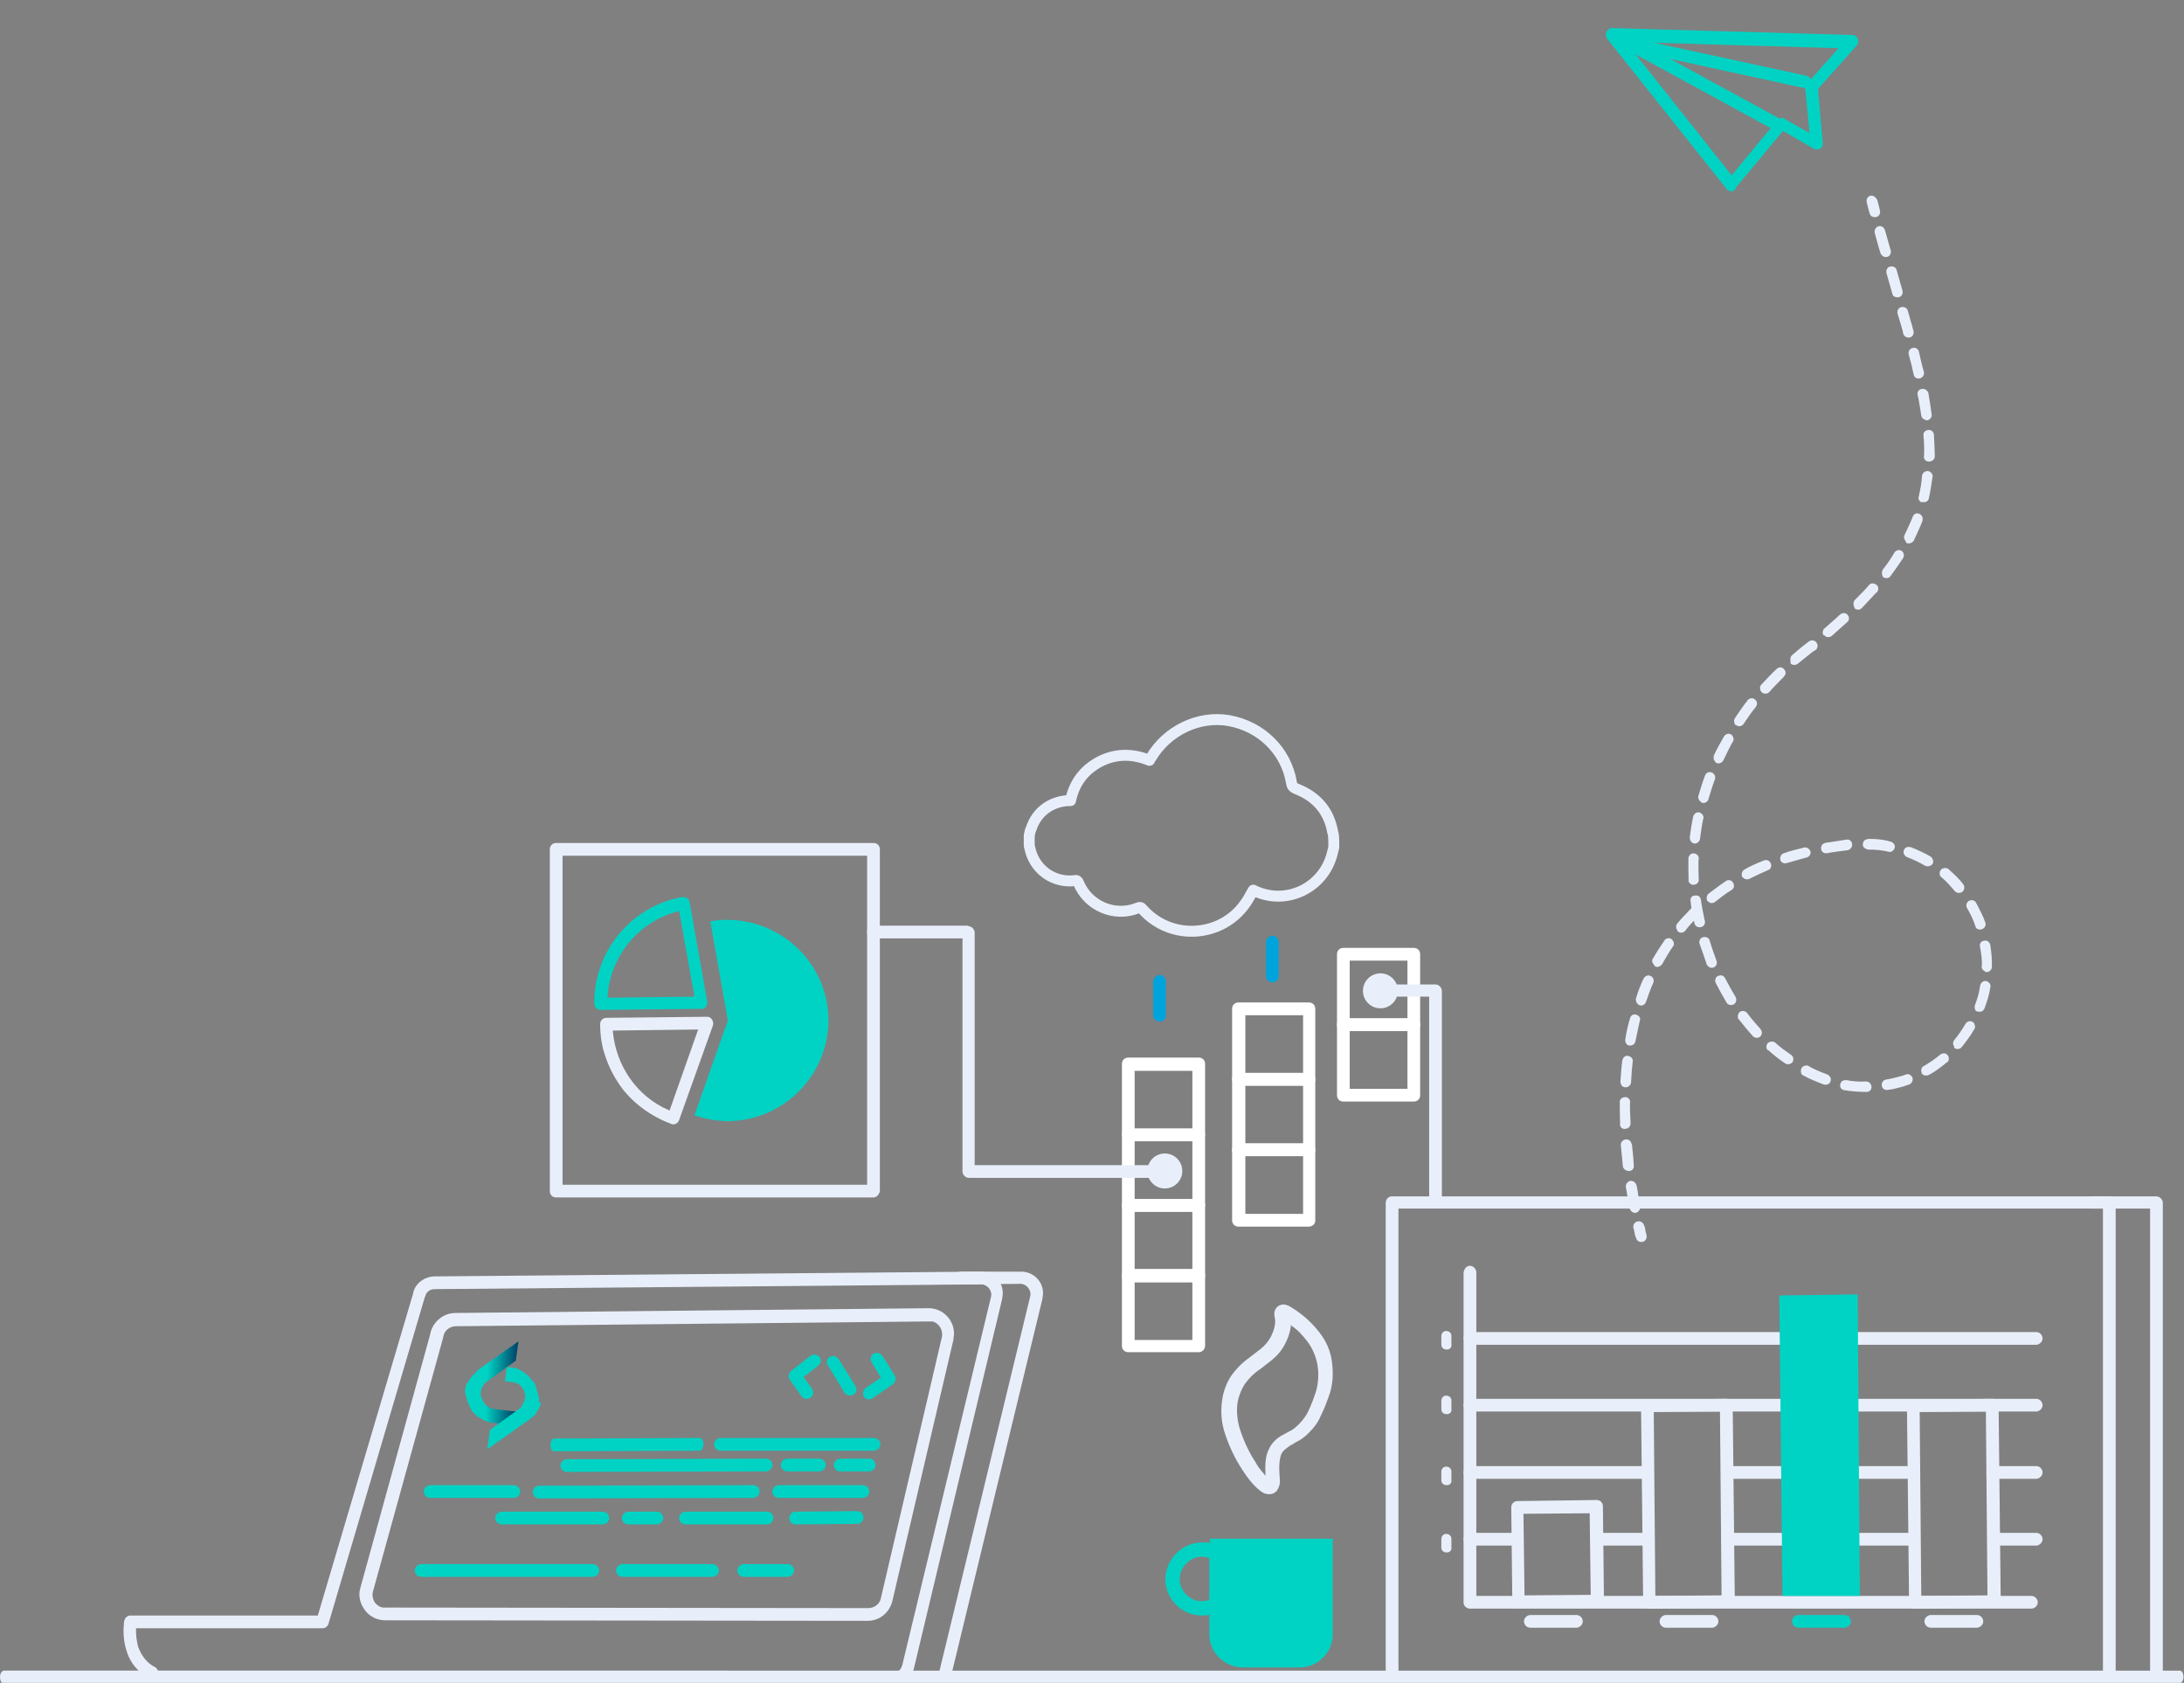 <?xml version="1.0" encoding="utf-8"?>
<!-- Generator: Adobe Illustrator 27.1.1, SVG Export Plug-In . SVG Version: 6.00 Build 0)  -->
<svg version="1.1" id="Layer_1" xmlns="http://www.w3.org/2000/svg" xmlns:xlink="http://www.w3.org/1999/xlink" x="0px" y="0px"
	 viewBox="0 0 412.3 317.6" style="enable-background:new 0 0 412.3 317.6;" xml:space="preserve">
<rect x="0" y="0" width="412.3" height="317.6" fill="#808080" stroke="none"/>
<style type="text/css">
	.st0{fill:#E9EFFA;}
	.st1{fill:url(#Path_1_00000018926872093467932150000016721579402378869390_);}
	.st2{fill:#00D3C4;}
	.st3{fill:#FFFFFF;}
	.st4{fill:#00A4DD;}
	.st5{fill:none;stroke:#E9EFFA;stroke-width:2.062;stroke-linejoin:round;stroke-miterlimit:10;}
</style>
<path id="Path-54" class="st0" d="M411.5,315.3c0.4,0,0.7,0.5,0.7,1.2c0,0.6-0.3,1.1-0.7,1.2l0,0H0.7c-0.4,0-0.7-0.5-0.7-1.2
	c0-0.6,0.3-1.1,0.7-1.2l0,0H411.5z"/>
<g id="Group_62_00000183966032230341056710000001446733473821694910_" transform="translate(161.641 485.679) rotate(8)">
	
		<linearGradient id="Path_1_00000009552827564076706500000007898954258325118101_" gradientUnits="userSpaceOnUse" x1="-1566.474" y1="893.483" x2="-1565.917" y2="893.483" gradientTransform="matrix(17.806 -3.869 -2.502 -27.526 30025.269 18320.394)">
		<stop  offset="0.249" style="stop-color:#00D3C4"/>
		<stop  offset="0.858" style="stop-color:#00355F"/>
	</linearGradient>
	
		<path id="Path_1_00000066505216869285532670000005519525044924983210_" style="fill:url(#Path_1_00000009552827564076706500000007898954258325118101_);" d="
		M-98.3-208.1L-98.3-208.1c-0.4,0-0.8-0.1-1.2-0.3h-0.1c-0.1-0.1-0.1-0.1-0.2-0.1s-0.1-0.1-0.1-0.1l-0.1-0.1
		c-0.1-0.1-0.1-0.1-0.1-0.1l-0.1-0.1c-0.1-0.1-0.1-0.1-0.1-0.1l-0.1-0.1c-0.1-0.1-0.1-0.1-0.1-0.2l-0.1-0.1
		c-0.1-0.1-0.1-0.1-0.1-0.2c0,0,0-0.1-0.1-0.1c-0.1-0.1-0.1-0.1-0.1-0.2c0,0,0-0.1-0.1-0.1c0-0.1-0.1-0.1-0.1-0.2v-0.1
		c0-0.1-0.1-0.1-0.1-0.2s0-0.1,0-0.1s0-0.1,0-0.2s0-0.1,0-0.1c0-0.1,0-0.1,0-0.2s0-0.1,0-0.1s0-0.1,0-0.2v-0.1c0-0.1,0-0.2,0.1-0.2
		l0,0c0.1-0.5,0.3-0.9,0.7-1.3l0,0l0,0l4.9-4.7v-3.7l-6.8,6.4c-0.1,0.1-0.1,0.1-0.1,0.2l0,0l0,0c-0.1,0.1-0.2,0.2-0.3,0.4l0,0
		c-0.1,0.1-0.2,0.3-0.3,0.4c0,0,0,0.1-0.1,0.1c-0.1,0.1-0.2,0.2-0.2,0.4c0,0.1-0.1,0.1-0.1,0.1c-0.1,0.1-0.1,0.2-0.2,0.3
		c0,0.1-0.1,0.1-0.1,0.2c-0.1,0.1-0.1,0.2-0.1,0.3s-0.1,0.2-0.1,0.2c0,0.1-0.1,0.2-0.1,0.2s-0.1,0.2-0.1,0.3s0,0.2-0.1,0.2
		c0,0.1,0,0.2,0,0.3s0,0.2,0,0.3s0,0.1,0,0.1l0,0c0,0.1,0,0.1,0,0.1c0,0.1,0,0.2,0,0.3s0,0.2,0.1,0.2c0,0.1,0,0.2,0.1,0.3
		c0,0.1,0.1,0.2,0.1,0.2c0,0.1,0.1,0.2,0.1,0.3s0.1,0.2,0.1,0.2c0.1,0.1,0.1,0.2,0.1,0.3s0.1,0.1,0.1,0.2c0.1,0.1,0.1,0.2,0.2,0.3
		c0,0.1,0.1,0.1,0.1,0.2c0.1,0.1,0.1,0.2,0.2,0.3s0.1,0.1,0.1,0.2c0.1,0.1,0.1,0.2,0.2,0.3s0.1,0.1,0.1,0.1c0.1,0.1,0.1,0.1,0.1,0.2
		l0,0c0.1,0.1,0.1,0.1,0.1,0.1c0.1,0.1,0.1,0.1,0.1,0.1c0.1,0.1,0.2,0.2,0.3,0.2c0.1,0.1,0.1,0.1,0.1,0.1c0.1,0.1,0.2,0.2,0.3,0.2
		c0.1,0.1,0.1,0.1,0.1,0.1c0.1,0.1,0.2,0.1,0.3,0.2c0.1,0.1,0.1,0.1,0.2,0.1c0.1,0.1,0.2,0.1,0.3,0.1c0.1,0,0.2,0.1,0.3,0.1
		c0.1,0,0.1,0.1,0.2,0.1c0.1,0.1,0.2,0.1,0.3,0.1c0.1,0,0.1,0,0.1,0.1c0.1,0.1,0.3,0.1,0.4,0.1h0.1c0.2,0,0.3,0.1,0.4,0.1
		c0,0,0,0,0.1,0h0.1l0,0c0.1,0,0.1,0,0.2,0h1.6l3.1-2.7L-98.3-208.1L-98.3-208.1z"/>
	<path id="Path_2_00000141427040781424361940000001911525096341079193_" class="st2" d="M-90.1-210.4c0-0.1,0-0.1,0-0.2
		c0-0.1,0-0.2,0-0.3s0-0.1,0-0.2s-0.1-0.2-0.1-0.3s0-0.1-0.1-0.2c-0.1-0.1-0.1-0.2-0.1-0.4c0-0.1,0-0.1-0.1-0.1
		c-0.1-0.1-0.1-0.3-0.2-0.4v-0.1c-0.1-0.1-0.1-0.3-0.2-0.4v-0.1c-0.1-0.1-0.2-0.3-0.2-0.4v-0.1c-0.1-0.1-0.2-0.2-0.3-0.4l-0.1-0.1
		c-0.1-0.1-0.1-0.1-0.2-0.2c-0.1-0.1-0.1-0.1-0.2-0.1l-0.1-0.1c-0.1-0.1-0.2-0.2-0.3-0.3l0,0c-0.1-0.1-0.2-0.2-0.4-0.3
		c0,0-0.1,0-0.1-0.1c-0.1-0.1-0.2-0.2-0.4-0.2c-0.1,0-0.1-0.1-0.1-0.1c-0.1-0.1-0.2-0.1-0.3-0.2c-0.1,0-0.1-0.1-0.2-0.1
		c-0.1-0.1-0.2-0.1-0.3-0.1c-0.1,0-0.2-0.1-0.2-0.1c-0.1,0-0.2-0.1-0.3-0.1c-0.1,0-0.2-0.1-0.2-0.1c-0.1,0-0.2-0.1-0.3-0.1
		c-0.1,0-0.2,0-0.2,0c-0.1,0-0.2,0-0.2,0l0,0c-0.1,0-0.1,0-0.2,0H-97v2.7h1.6c1.1,0,2.1,0.7,2.4,1.7l0,0c0,0.1,0.1,0.1,0.1,0.2v0.1
		c0,0.1,0,0.1,0.1,0.2c0,0.1,0,0.1,0,0.1s0,0.1,0,0.2c0,0.1,0,0.1,0,0.1c0,0.1,0,0.1,0,0.1s0,0.1,0,0.2s0,0.1,0,0.1v0.1
		c0,0.1,0,0.1-0.1,0.2c0,0.1,0,0.1,0,0.1s-0.1,0.1-0.1,0.2v0.1c0,0.1-0.1,0.1-0.1,0.2c0,0,0,0,0,0.1c-0.1,0.1-0.1,0.1-0.1,0.2v0.1
		c-0.1,0.1-0.1,0.1-0.1,0.2l-0.1,0.1c-0.1,0.1-0.1,0.1-0.1,0.1c-0.1,0.1-0.1,0.1-0.1,0.1l-4.9,4.7v3.7l6.8-6.4
		c0.1-0.1,0.1-0.1,0.1-0.1l0,0l0.1-0.1c0.1-0.1,0.1-0.1,0.1-0.1c0.1-0.1,0.1-0.1,0.2-0.2c0.1-0.1,0.1-0.1,0.2-0.2
		c0.1-0.1,0.1-0.1,0.2-0.2c0.1-0.1,0.1-0.2,0.2-0.2c0.1-0.1,0.1-0.1,0.1-0.2c0.1-0.1,0.1-0.2,0.1-0.2c0.1-0.1,0.1-0.1,0.1-0.2
		c0.1-0.1,0.1-0.2,0.1-0.3s0.1-0.1,0.1-0.2c0.1-0.1,0.1-0.2,0.1-0.3s0.1-0.1,0.1-0.2c0-0.1,0.1-0.2,0.1-0.3s0-0.2,0.1-0.2
		c0-0.1,0-0.2,0-0.3s0-0.1,0-0.2s0-0.1,0-0.1C-90.1-210.4-90.1-210.4-90.1-210.4L-90.1-210.4z"/>
</g>
<path id="Rectangle_00000113317831499700045720000015609719959704450465_" class="st3" d="M266.9,194.6h-13.3
	c-0.7,0-1.2-0.5-1.2-1.2v-13.3c0-0.7,0.5-1.2,1.2-1.2h13.3c0.7,0,1.2,0.5,1.2,1.2v13.3C268.1,194.1,267.6,194.6,266.9,194.6z
	 M254.8,181.3v10.9h10.9v-10.9H254.8z"/>
<path id="Rectangle-2_00000109726815480708708220000005628501718381620138_" class="st3" d="M266.9,207.9h-13.3
	c-0.7,0-1.2-0.5-1.2-1.2v-13.3c0-0.7,0.5-1.2,1.2-1.2h13.3c0.7,0,1.2,0.5,1.2,1.2v13.3C268.1,207.4,267.6,207.9,266.9,207.9z
	 M254.8,194.6v10.9h10.9v-10.9H254.8z"/>
<path id="Rectangle-3_00000129164231698176472070000004464673847167232182_" class="st3" d="M247.1,204.9h-13.3
	c-0.7,0-1.2-0.5-1.2-1.2v-13.3c0-0.7,0.5-1.2,1.2-1.2h13.3c0.7,0,1.2,0.5,1.2,1.2v13.3C248.4,204.4,247.8,204.9,247.1,204.9z
	 M235.1,191.6v10.9H246v-10.9H235.1z"/>
<path id="Rectangle-4_00000109745611178908236940000014514328180184307647_" class="st3" d="M247.1,218.2h-13.3
	c-0.7,0-1.2-0.5-1.2-1.2v-13.3c0-0.7,0.5-1.2,1.2-1.2h13.3c0.7,0,1.2,0.5,1.2,1.2V217C248.4,217.6,247.8,218.2,247.1,218.2z
	 M235.1,204.9v10.9H246v-10.9H235.1z"/>
<path id="Rectangle-5_00000168110877037948841080000001934222453916860588_" class="st3" d="M247.1,231.5h-13.3
	c-0.7,0-1.2-0.5-1.2-1.2V217c0-0.7,0.5-1.2,1.2-1.2h13.3c0.7,0,1.2,0.5,1.2,1.2v13.2C248.4,230.9,247.8,231.5,247.1,231.5z
	 M235.1,218.2v10.9H246v-10.9H235.1z"/>
<path id="Rectangle-6_00000011733743877693758080000001349947122898049723_" class="st3" d="M226.3,215.3H213
	c-0.7,0-1.2-0.5-1.2-1.2v-13.3c0-0.7,0.5-1.2,1.2-1.2h13.3c0.7,0,1.2,0.5,1.2,1.2v13.3C227.5,214.8,226.9,215.3,226.3,215.3z
	 M214.2,202.1V213h10.9v-10.9H214.2z"/>
<path id="Rectangle-7_00000057128758472717931780000009112687928119632281_" class="st3" d="M226.3,228.7H213
	c-0.7,0-1.2-0.5-1.2-1.2v-13.3c0-0.7,0.5-1.2,1.2-1.2h13.3c0.7,0,1.2,0.5,1.2,1.2v13.3C227.5,228.1,226.9,228.7,226.3,228.7z
	 M214.2,215.4v10.9h10.9v-10.9H214.2z"/>
<path id="Rectangle-8_00000068641235479899323510000009889040716129958837_" class="st3" d="M226.3,242H213c-0.7,0-1.2-0.5-1.2-1.2
	v-13.3c0-0.7,0.5-1.2,1.2-1.2h13.3c0.7,0,1.2,0.5,1.2,1.2v13.3C227.5,241.4,226.9,241.9,226.3,242z M214.2,228.7v10.9h10.9v-10.9
	H214.2z"/>
<path id="Rectangle-9_00000147200941919538855720000011272941920230696848_" class="st3" d="M226.3,255.2H213
	c-0.7,0-1.2-0.5-1.2-1.2v-13.3c0-0.7,0.5-1.2,1.2-1.2h13.3c0.7,0,1.2,0.5,1.2,1.2V254C227.5,254.7,226.9,255.2,226.3,255.2z
	 M214.2,242v10.9h10.9V242H214.2z"/>
<path id="Path_00000026878350348091653010000010235487489949344654_" class="st4" d="M240.2,176.6c0.6,0,1.1,0.5,1.2,1.1v0.1v6.4
	c0,0.7-0.5,1.2-1.2,1.2c-0.6,0-1.2-0.5-1.2-1.1v-0.1v-6.4C239.1,177.1,239.6,176.6,240.2,176.6z"/>
<path id="Path-2_00000063620389488756176970000012159946390775465374_" class="st4" d="M218.9,184c0.6,0,1.1,0.5,1.2,1.1v0.1v6.4
	c0,0.7-0.5,1.2-1.2,1.2c-0.6,0-1.2-0.5-1.2-1.1v-0.1v-6.4C217.8,184.6,218.3,184,218.9,184z"/>
<path id="Rectangle-10_00000070110031857661060350000002219182568928198580_" class="st0" d="M164.9,226H105c-0.7,0-1.2-0.5-1.2-1.2
	v-64.5c0-0.7,0.5-1.2,1.2-1.2h59.9c0.7,0,1.2,0.5,1.2,1.2v64.5C166,225.4,165.5,226,164.9,226z M106.2,161.5v62.1h57.5v-62.1H106.2z
	"/>
<path id="Path-3_00000123406805064485278500000018352006120581825972_" class="st2" d="M137.2,173.6c-1.1,0-2.1,0.1-3.1,0.3
	l3.3,18.7l-6.3,17.9c2.1,0.7,4.3,1.1,6.5,1.1c10.5-0.2,18.9-8.8,18.8-19.3C156.2,181.9,147.7,173.6,137.2,173.6z"/>
<path id="Path-4_00000081608386114999457430000002194339206739677342_" class="st0" d="M127.1,212.2L127.1,212.2
	c-0.1,0-0.3,0-0.4-0.1c-1.9-0.7-3.8-1.7-5.5-3c-1.6-1.2-3.1-2.7-4.2-4.3s-2.1-3.5-2.7-5.4c-0.7-1.9-1-4-1-6.1c0-0.7,0.5-1.2,1.2-1.2
	l19-0.2l0,0c0.4,0,0.7,0.2,0.9,0.5s0.3,0.7,0.2,1.1l-6.4,17.9C128,211.9,127.6,212.2,127.1,212.2z M131.8,194.3l-16.1,0.2v0.2
	c0.3,3.2,1.4,6.2,3.2,8.8c1.8,2.6,4.3,4.7,7.3,6l0.2,0.1L131.8,194.3z"/>
<path id="Path-5_00000121965410255236854220000014188551352713468092_" class="st2" d="M113.4,190.6L113.4,190.6
	c-0.7,0-1.2-0.5-1.2-1.2c-0.1-9.9,7-18.4,16.6-20.1c0.1,0,0.1,0,0.2,0c0.6,0,1.1,0.4,1.2,1l3.3,18.7c0.1,0.7-0.3,1.3-0.9,1.4
	c-0.1,0-0.1,0-0.2,0L113.4,190.6L113.4,190.6z M128.2,171.9L128,172c-5.5,1.4-10,5.4-12.1,10.7c-0.7,1.7-1.1,3.6-1.2,5.4v0.2
	l16.4-0.2L128.2,171.9z"/>
<path id="Path-6_00000059282337563809936830000015209292439991293629_" class="st0" d="M182.8,174.8c0.6,0,1.1,0.5,1.2,1.1v0.1v43.9
	h36c0.6,0,1.1,0.5,1.2,1.1v0.1c0,0.6-0.5,1.1-1.1,1.2H220h-37.1c-0.6,0-1.1-0.5-1.2-1.1V221v-43.9h-16.8c-0.6,0-1.2-0.5-1.2-1.1
	v-0.1c0-0.6,0.5-1.2,1.1-1.2h0.1h17.9V174.8z"/>
<ellipse id="Oval_00000015335332292270780740000012848879145128430992_" class="st0" cx="219.9" cy="221" rx="3.3" ry="3.3"/>
<path id="Path-7_00000058585926464349021270000005299754944826975912_" class="st0" d="M407.1,225.8c0.6,0,1.1,0.5,1.2,1.1v0.1v88.8
	c0,0.7-0.5,1.2-1.2,1.2c-0.6,0-1.2-0.5-1.2-1.1v-0.1v-87.7h-11c-0.6,0-1.2-0.5-1.2-1.1v0c0-0.6,0.5-1.2,1.1-1.2h0.1H407.1
	L407.1,225.8z"/>
<path id="Path-8_00000132790941207321694780000017683020507849286528_" class="st0" d="M398.2,225.8c0.6,0,1.1,0.5,1.2,1.1v0.1v88.8
	c0,0.7-0.5,1.2-1.2,1.2c-0.6,0-1.2-0.5-1.2-1.1v-0.1v-87.7H264v87.6c0,0.6-0.5,1.1-1.1,1.2h-0.1c-0.6,0-1.2-0.5-1.2-1.1v-0.1V227
	c0-0.6,0.5-1.2,1.1-1.2h0.1H398.2z"/>
<path id="Path-9_00000176038695172048206160000001530044380575899059_" class="st0" d="M277.5,238.9c0.6,0,1.1,0.5,1.2,1.1v0.1v61.1
	h104.8c0.6,0,1.1,0.5,1.2,1.1v0.1c0,0.6-0.5,1.1-1.1,1.2h-0.1h-106c-0.6,0-1.2-0.5-1.2-1.1v-0.1v-62.2
	C276.4,239.4,276.9,238.9,277.5,238.9z"/>
<path id="Path-10_00000056386143274192488360000006608512137923925411_" class="st0" d="M297.6,304.8c0.7,0,1.2,0.6,1.2,1.2
	s-0.5,1.1-1.1,1.2h-0.1h-8.7c-0.7,0-1.2-0.6-1.2-1.2s0.5-1.1,1.1-1.2h0.1H297.6z"/>
<path id="Path-11_00000114767470881903691370000006479688689199246982_" class="st0" d="M323.2,304.8c0.7,0,1.2,0.6,1.2,1.2
	s-0.5,1.1-1.1,1.2h-0.1h-8.7c-0.7,0-1.2-0.6-1.2-1.2s0.5-1.1,1.1-1.2h0.1H323.2z"/>
<path id="Path-12_00000061467559286097901770000003665875211245963683_" class="st2" d="M348.2,304.8c0.7,0,1.2,0.6,1.2,1.2
	s-0.5,1.1-1.1,1.2h-0.1h-8.7c-0.7,0-1.2-0.6-1.2-1.2s0.5-1.1,1.1-1.2h0.1H348.2z"/>
<path id="Path-13_00000082346894926858608510000003018031458568654493_" class="st0" d="M373.2,304.8c0.7,0,1.2,0.6,1.2,1.2
	s-0.5,1.1-1.1,1.2h-0.1h-8.7c-0.7,0-1.2-0.6-1.2-1.2s0.5-1.1,1.1-1.2h0.1H373.2z"/>
<path id="Path-14_00000133518254680595693960000003684117748167764361_" class="st0" d="M273.1,254.7c-0.6,0-1-0.4-1-0.9l0,0v-1.6
	c0-0.6,0.4-1,0.9-1l0,0c0.6,0,1,0.4,1,0.9l0,0v1.6C274.1,254.3,273.7,254.7,273.1,254.7L273.1,254.7z"/>
<path id="Path-15_00000128467982597241147560000010329045576497291167_" class="st0" d="M273.1,266.9c-0.6,0-1-0.4-1-0.9l0,0v-1.6
	c0-0.6,0.4-1,0.9-1l0,0c0.6,0,1,0.4,1,0.9l0,0v1.6C274.1,266.5,273.7,266.9,273.1,266.9L273.1,266.9z"/>
<path id="Path-16_00000095316605639339278400000015349449484144339098_" class="st0" d="M273.1,280.3c-0.6,0-1-0.4-1-0.9l0,0v-1.6
	c0-0.6,0.4-1,0.9-1l0,0c0.6,0,1,0.4,1,0.9l0,0v1.6C274.1,279.9,273.7,280.3,273.1,280.3L273.1,280.3z"/>
<path id="Path-17_00000054948097396242899630000007194175092500226234_" class="st0" d="M273.1,293c-0.6,0-1-0.4-1-0.9l0,0v-1.6
	c0-0.6,0.4-1,0.9-1l0,0c0.6,0,1,0.4,1,0.9l0,0v1.6C274.1,292.6,273.7,293,273.1,293L273.1,293z"/>
<path id="Path-18_00000129906849578303545870000012559325587364448384_" class="st0" d="M271,185.8c0.6,0,1.1,0.5,1.2,1.1v0.1v39.1
	c0,0.7-0.5,1.2-1.2,1.2c-0.6,0-1.2-0.5-1.2-1.1v-0.1v-38h-9.2c-0.6,0-1.2-0.5-1.2-1.1v0c0-0.6,0.5-1.2,1.1-1.2h0.1H271z"/>
<ellipse id="Oval-2_00000116951879543869568780000004020227732635880621_" class="st0" cx="260.6" cy="187" rx="3.3" ry="3.3"/>
<path id="Path-19_00000057148079406691623490000008217020675573173381_" class="st0" d="M286.4,289.3c0.7,0,1.2,0.6,1.2,1.2
	s-0.5,1.1-1.1,1.2h-0.1h-8.9c-0.7,0-1.2-0.6-1.2-1.2s0.5-1.1,1.1-1.2h0.1H286.4z"/>
<path id="Path-20_00000106143681420206389410000015157345522196838280_" class="st0" d="M311,289.3c0.7,0,1.2,0.6,1.2,1.2
	s-0.5,1.1-1.1,1.2H311h-9.5c-0.7,0-1.2-0.6-1.2-1.2s0.5-1.1,1.1-1.2h0.1H311z"/>
<path id="Path-21_00000121983128629962311700000001929228271786383772_" class="st0" d="M361.2,289.3c0.7,0,1.2,0.6,1.2,1.2
	s-0.5,1.1-1.1,1.2h-0.1h-35c-0.7,0-1.2-0.6-1.2-1.2s0.5-1.1,1.1-1.2h0.1H361.2z"/>
<path id="Path-22_00000162342025878904545260000010775434133149345931_" class="st0" d="M384.4,289.3c0.7,0,1.2,0.6,1.2,1.2
	s-0.5,1.1-1.1,1.2h-0.1h-8c-0.7,0-1.2-0.6-1.2-1.2s0.5-1.1,1.1-1.2h0.1H384.4z"/>
<path id="Path-23_00000065763626548357665720000009879139849027452815_" class="st0" d="M311,276.7c0.7,0,1.2,0.6,1.2,1.2
	s-0.5,1.1-1.1,1.2H311h-33.5c-0.7,0-1.2-0.6-1.2-1.2s0.5-1.1,1.1-1.2h0.1H311z"/>
<path id="Path-24_00000048480445021216545950000006655942793637375896_" class="st0" d="M361.3,276.7c0.7,0,1.2,0.6,1.2,1.2
	s-0.5,1.1-1.1,1.2h-0.1h-35.1c-0.7,0-1.2-0.6-1.2-1.2s0.5-1.1,1.1-1.2h0.1H361.3z"/>
<path id="Path-25_00000163031963883641943710000013448977457656179883_" class="st0" d="M384.4,276.7c0.7,0,1.2,0.6,1.2,1.2
	s-0.5,1.1-1.1,1.2h-0.1h-8.2c-0.7,0-1.2-0.6-1.2-1.2s0.5-1.1,1.1-1.2h0.1H384.4z"/>
<path id="Path-26_00000062160709387429429750000000553801570132662148_" class="st0" d="M384.4,264c0.7,0,1.2,0.6,1.2,1.2
	s-0.5,1.1-1.1,1.2h-0.1H277.5c-0.7,0-1.2-0.6-1.2-1.2s0.5-1.1,1.1-1.2h0.1H384.4z"/>
<path id="Path-27_00000134970896009865186440000004489875567791043752_" class="st0" d="M384.4,251.4c0.7,0,1.2,0.6,1.2,1.2
	s-0.5,1.1-1.1,1.2h-0.1H277.5c-0.7,0-1.2-0.6-1.2-1.2s0.5-1.1,1.1-1.2h0.1H384.4z"/>
<path id="Path-28_00000103253795578148362120000014735706702297014158_" class="st2" d="M351.1,301.2h-14.6l-0.6-56.7l14.8-0.2
	L351.1,301.2z"/>
<path id="Rectangle-11_00000169540908750493562010000001493256409422011534_" class="st0" d="M376.5,303.4l-14.9,0.2
	c-0.7,0-1.2-0.5-1.2-1.2l-0.4-37c0-0.7,0.5-1.2,1.2-1.2l14.9-0.2c0.7,0,1.2,0.5,1.2,1.2l0.4,37C377.6,302.8,377.1,303.4,376.5,303.4
	z M362.4,266.5l0.3,34.7l12.5-0.1l-0.3-34.7L362.4,266.5z"/>
<path id="Rectangle-12_00000098207600675839185430000004842259189137274504_" class="st0" d="M326.3,303.4l-14.9,0.2
	c-0.7,0-1.2-0.5-1.2-1.2l-0.4-37c0-0.7,0.5-1.2,1.2-1.2l14.9-0.2c0.7,0,1.2,0.5,1.2,1.2l0.4,37C327.5,302.8,327,303.4,326.3,303.4z
	 M312.2,266.5l0.3,34.7l12.5-0.1l-0.3-34.7L312.2,266.5z"/>
<path id="Path-29_00000166675872669690527480000005271574256965012657_" class="st0" d="M286.7,303.5L286.7,303.5
	c-0.7,0-1.2-0.5-1.2-1.2l-0.2-17.8c0-0.7,0.5-1.2,1.2-1.2l0,0l14.9-0.2l0,0c0.7,0,1.2,0.5,1.2,1.2l0.2,17.8c0,0.7-0.5,1.2-1.2,1.2
	l0,0L286.7,303.5L286.7,303.5z M300.1,285.6l-12.5,0.1l0.2,15.4l12.5-0.1L300.1,285.6z"/>
<path id="shape_00000081645472835330871670000013086147900480663709_" class="st0" d="M192.8,240c2.3,0,4.2,1.9,4.1,4.2
	c0,0.3-0.1,0.6-0.1,0.8v0.1l-17.3,71.4c-0.2,0.6-0.8,1-1.4,0.9c-0.6-0.2-1-0.7-0.9-1.3V316l17.3-71.4c0.2-0.9-0.4-1.9-1.3-2.2
	c-0.1,0-0.2-0.1-0.3-0.1h-0.1l-11.4,0.1c-0.7,0-1.2-0.5-1.2-1.2c0-0.6,0.5-1.1,1.1-1.2h0.1L192.8,240z"/>
<path id="shape_00000060005561456140546550000017545906614647056796_" class="st0" d="M185.2,240c2.3,0,4.2,1.9,4.1,4.2
	c0,0.3-0.1,0.6-0.1,0.8v0.1L172.5,315c-0.2,0.6-0.4,1.1-0.8,1.6c-0.4,0.5-1.2,0.6-1.7,0.2s-0.6-1.1-0.2-1.6l0.1-0.1
	c0.2-0.2,0.3-0.4,0.3-0.6l0.1-0.1l16.8-69.7c0.2-0.9-0.4-1.9-1.3-2.2c-0.1,0-0.2-0.1-0.3-0.1h-0.1L82,243.3c-0.8,0-1.5,0.5-1.7,1.3
	l-0.1,0.2L62,306.5c-0.2,0.5-0.6,0.8-1.1,0.8h-0.1H25.7l0,0c-0.1,1.2,0.1,2.4,0.4,3.6l0.1,0.2c0.6,1.5,1.6,2.8,3,3.5
	c0.6,0.3,0.8,1,0.6,1.6c-0.3,0.6-1,0.8-1.6,0.6c0,0-0.1,0-0.1-0.1c-1.9-1-3.4-2.7-4.1-4.8c-0.6-1.7-0.8-3.6-0.6-5.5v-0.2
	c0-0.2,0.1-0.3,0.1-0.4c0.1-0.5,0.6-0.9,1.1-0.9h0.1H60l18-60.8V244c0.4-1.8,2.1-3,3.9-3.1L185.2,240z"/>
<path id="screen_00000077282652819087882390000001291283406274858151_" class="st0" d="M163.8,305.9l-91.1-0.1
	c-1.5,0-2.9-0.7-3.8-1.9c-0.9-1.2-1.3-2.7-0.9-4.1l13.3-48.3v-0.1c0.6-2.1,2.5-3.6,4.7-3.6l89.3-0.9c2.7,0,4.8,2.2,4.8,4.8
	c0,0.4-0.1,0.7-0.1,1.1L168.5,302C168,304.3,166.1,305.9,163.8,305.9z M175.3,249.4L175.3,249.4l-89.2,0.9c-1.2,0-2.2,0.8-2.4,1.9
	v0.1l-13.3,48.1c-0.2,0.7,0,1.5,0.4,2.1c0.5,0.6,1.2,1,2,0.9l91.1,0.1c1.2,0,2.2-0.8,2.4-1.9l11.5-49.2c0.3-1.3-0.5-2.7-1.8-3
	C175.7,249.4,175.5,249.4,175.3,249.4L175.3,249.4z"/>
<path id="Path-30_00000166640290766727710570000008037496660165244299_" class="st2" d="M164.9,255.5c0.5-0.3,1.2-0.2,1.6,0.3
	l0.1,0.1l2.3,3.7c0.3,0.5,0.2,1.2-0.3,1.6l-0.1,0.1l-3.8,2.6c-0.6,0.4-1.3,0.2-1.6-0.3s-0.2-1.2,0.3-1.6l0.1-0.1l2.8-1.9l-1.7-2.8
	C164.2,256.6,164.3,255.9,164.9,255.5L164.9,255.5z"/>
<path id="Path-31_00000067224182547190106920000013981376726055145380_" class="st2" d="M156.6,256.1c0.6-0.3,1.2-0.2,1.6,0.3
	l0.1,0.1l3.2,5.1c0.3,0.6,0.2,1.3-0.4,1.6c-0.6,0.3-1.2,0.2-1.6-0.3l-0.1-0.1l-3.1-5.1C155.9,257.2,156.1,256.5,156.6,256.1z"/>
<path id="Path-32_00000077293824864906753540000010198305654155137952_" class="st2" d="M153,255.9c0.5-0.4,1.3-0.3,1.7,0.2
	c0.4,0.5,0.3,1.2-0.2,1.6l-0.1,0.1l-2.7,2.1l1.6,2.2c0.3,0.5,0.3,1.2-0.2,1.6l-0.1,0.1c-0.5,0.3-1.2,0.3-1.6-0.2l-0.1-0.1l-2.2-3.1
	c-0.3-0.5-0.3-1.2,0.2-1.6l0.1-0.1L153,255.9z"/>
<path id="Path-33_00000077312356132477167200000014050725059222225565_" class="st2" d="M148.7,295.2c0.7,0,1.2,0.6,1.2,1.2
	s-0.5,1.1-1.1,1.2h-0.1h-8.3c-0.7,0-1.2-0.6-1.2-1.2s0.5-1.1,1.1-1.2h0.1H148.7z"/>
<path id="Path-34_00000085944959675682940930000012358703945656011948_" class="st2" d="M134.5,295.2c0.7,0,1.2,0.6,1.2,1.2
	s-0.5,1.1-1.1,1.2h-0.1h-17c-0.7,0-1.2-0.6-1.2-1.2s0.5-1.1,1.1-1.2h0.1H134.5z"/>
<path id="Path-35_00000150093314222668664190000004664819548846474373_" class="st2" d="M111.9,295.2c0.7,0,1.2,0.6,1.2,1.2
	s-0.5,1.1-1.1,1.2h-0.1H79.5c-0.7,0-1.2-0.6-1.2-1.2s0.5-1.1,1.1-1.2h0.1H111.9z"/>
<path id="Path-36_00000016759599566394747110000010902241583183668392_" class="st2" d="M160.6,291.4h-5.1"/>
<path id="Path-37_00000036972875749074039420000008903174777078355599_" class="st2" d="M149.8,291.4h-8.3"/>
<path id="Path-38_00000049203718479726583160000009836684777319776396_" class="st2" d="M135.7,291.4l-56.8,0.1"/>
<path id="Path-39_00000029045421307274983270000007184598716066652546_" class="st2" d="M161.8,285.2c0.7,0,1.2,0.5,1.2,1.2
	c0,0.6-0.5,1.2-1.1,1.2h-0.1l-11.6,0.1c-0.7,0-1.2-0.5-1.2-1.2c0-0.6,0.5-1.2,1.1-1.2h0.1L161.8,285.2z"/>
<path id="Path-40_00000061446279639979613990000009041610775335261865_" class="st2" d="M144.8,285.3c0.7,0,1.2,0.6,1.2,1.2
	s-0.5,1.1-1.1,1.2h-0.1h-15.4c-0.7,0-1.2-0.6-1.2-1.2s0.5-1.1,1.1-1.2h0.1H144.8z"/>
<path id="Path-41_00000048486330653182539250000008690093527236337050_" class="st2" d="M113.8,285.3c0.7,0,1.2,0.6,1.2,1.2
	s-0.5,1.1-1.1,1.2h-0.1H94.7c-0.7,0-1.2-0.6-1.2-1.2s0.5-1.1,1.1-1.2h0.1H113.8z"/>
<path id="Path-42_00000012442640889345094870000012458524758679718532_" class="st2" d="M124,285.3c0.7,0,1.2,0.6,1.2,1.2
	s-0.5,1.1-1.1,1.2H124h-5.4c-0.7,0-1.2-0.6-1.2-1.2s0.5-1.1,1.1-1.2h0.1H124z"/>
<path id="Path-43_00000111177252923054996190000018204260930547678644_" class="st2" d="M162.9,280.3c0.7,0,1.2,0.6,1.2,1.2
	s-0.5,1.1-1.1,1.2h-0.1H147c-0.7,0-1.2-0.6-1.2-1.2s0.5-1.1,1.1-1.2h0.1H162.9z"/>
<path id="Path-44_00000158717066015534084920000014714279926480880015_" class="st2" d="M142.2,280.3c0.7,0,1.2,0.5,1.2,1.2
	c0,0.6-0.5,1.1-1.1,1.2h-0.1l-40.4,0.1c-0.7,0-1.2-0.5-1.2-1.2c0-0.6,0.5-1.2,1.1-1.2h0.1L142.2,280.3z"/>
<path id="Path-45_00000046336820764289899300000004346723191000573616_" class="st2" d="M97,280.3c0.7,0,1.2,0.6,1.2,1.2
	s-0.5,1.1-1.1,1.2H97H81.2c-0.7,0-1.2-0.6-1.2-1.2s0.5-1.1,1.1-1.2h0.1H97z"/>
<path id="Path-46_00000007406794558985158030000005502946543989164734_" class="st2" d="M154.7,275.3c0.7,0,1.2,0.6,1.2,1.2
	s-0.5,1.1-1.1,1.2h-0.1h-6.1c-0.7,0-1.2-0.6-1.2-1.2s0.5-1.1,1.1-1.2h0.1H154.7z"/>
<path id="Path-47_00000174602950082830798720000008187707341636311187_" class="st2" d="M144.6,275.3c0.7,0,1.2,0.5,1.2,1.2
	c0,0.6-0.5,1.1-1.1,1.2h-0.1l-37.6,0.1c-0.7,0-1.2-0.6-1.2-1.2s0.5-1.1,1.1-1.2h0.1L144.6,275.3z"/>
<path id="Path-48_00000118385765839345329210000014956634508036340122_" class="st2" d="M164.1,275.3c0.7,0,1.2,0.6,1.2,1.2
	s-0.5,1.1-1.1,1.2h-0.1h-5.5c-0.7,0-1.2-0.6-1.2-1.2s0.5-1.1,1.1-1.2h0.1H164.1z"/>
<path id="Path-49_00000089572565447251586940000013299884088574797186_" class="st2" d="M165,271.4c0.7,0,1.2,0.6,1.2,1.2
	s-0.5,1.1-1.1,1.2H165h-29c-0.7,0-1.2-0.6-1.2-1.2s0.5-1.1,1.1-1.2h0.1H165z"/>
<path id="Path-50_00000038384556127849801330000013414639075545395637_" class="st2" d="M132.1,271.4c0.4,0,0.7,0.5,0.7,1.2
	c0,0.6-0.3,1.1-0.6,1.2h-0.1l-27.5,0.1c-0.4,0-0.7-0.5-0.7-1.2c0-0.6,0.3-1.1,0.6-1.2h0.1L132.1,271.4z"/>
<g>
	<path id="Path-51_00000127728759163940863630000011949747563100109212_" class="st2" d="M326.7,36.1c-0.3-0.1-0.5-0.2-0.7-0.4
		l-0.1-0.1L303.4,7.3c-0.4-0.5-0.3-1.2,0.2-1.7c0.2-0.2,0.5-0.3,0.8-0.3l45.3,1.3c0.1,0,0.1,0,0.1,0c0.4,0.1,0.8,0.3,0.9,0.8
		c0.2,0.4,0.1,0.9-0.2,1.2l-7.3,8.2l0.9,10.2c0.1,0.3-0.1,0.7-0.3,0.9c-0.3,0.2-0.6,0.4-1,0.3c-0.1,0-0.3-0.1-0.4-0.1l-0.1-0.1
		l-5.7-3.3l-8.9,10.7C327.5,36,327.1,36.2,326.7,36.1z M347.1,9.1l-40.2-1.2l20,25.2l8.6-10.4c0.3-0.4,0.9-0.6,1.4-0.3l0.1,0.1
		l4.6,2.6l-0.8-8.4c0-0.3,0.1-0.6,0.2-0.8l0.1-0.1L347.1,9.1z"/>
	<path id="Path-52_00000114034006361820951440000000601788815621769112_" class="st2" d="M307.8,7.1L307.8,7.1l33.2,7.2
		c0.6,0.1,1.1,0.8,0.9,1.4c-0.1,0.6-0.7,1-1.3,0.9h-0.1l-33.1-7.2c-0.6-0.1-1.1-0.8-0.9-1.4C306.6,7.5,307.2,7.1,307.8,7.1z"/>
	<path id="Path-53_00000060019614219392073730000002560811021142482076_" class="st2" d="M306.6,7.7c0.3-0.6,1-0.8,1.6-0.5l0.1,0.1
		l27.3,14.9c0.6,0.3,0.8,1,0.4,1.6c-0.3,0.6-0.9,0.8-1.6,0.5l-0.1-0.1L307,9.3C306.5,9,306.3,8.3,306.6,7.7z"/>
</g>
<path id="mug" class="st2" d="M234.7,314.7h10.6c3.5,0,6.3-2.8,6.3-6.3l0,0v-18h-23.2v0.8c-0.5-0.1-0.9-0.1-1.4-0.1
	c-3.8,0-6.9,3.1-7,6.9c0,3.8,3.1,6.9,6.9,6.9l0,0c0.5,0,0.9-0.1,1.4-0.1v3.7C228.3,311.9,231.2,314.7,234.7,314.7
	C234.6,314.7,234.6,314.7,234.7,314.7z M226.9,293.8c0.5,0,1,0.1,1.4,0.3v7.8c-0.4,0.2-0.9,0.3-1.4,0.3c-2.3,0-4.2-1.9-4.2-4.2
	C222.8,295.7,224.6,293.8,226.9,293.8L226.9,293.8z"/>
<path id="steam_1_" class="st0" d="M239.7,282L239.7,282c0.5,0,0.9-0.2,1.3-0.6c0.5-0.7,0.7-1.4,0.6-2.3c-0.2-2.2-0.1-3.7,0.3-4.7
	c0.3-0.6,0.7-0.9,1.7-1.6l0.4-0.2l0,0l0.3-0.2l0.3-0.2c0.2-0.1,0.4-0.2,0.6-0.3c0.7-0.4,1.3-0.9,1.9-1.5c0.9-0.9,1.7-1.9,2.2-3.1
	c0.7-1.4,1.3-3,1.8-4.5c0.6-2,0.6-4.1,0.3-6.1c-0.3-1.9-1.1-3.7-2.3-5.2c-1.6-2.1-3.6-3.8-5.9-5.1h-0.1c-0.7-0.4-1.7-0.2-2.2,0.5
	c-0.3,0.4-0.4,1-0.3,1.5c0.3,1.1,0.1,2.4-0.8,4.1c-0.6,1-1.2,1.7-3,3l-0.9,0.7c-1.3,0.9-2.5,2.1-3.5,3.5c-0.9,1.4-1.5,3-1.7,4.7
	c-0.3,2.1-0.1,4.3,0.6,6.3c0.8,2.4,1.9,4.7,3.3,6.8c1.2,1.9,2.5,3.3,3.5,4C238.6,281.9,239.1,282,239.7,282z M243.6,250l0.2,0.2
	c1.2,0.8,2.2,1.9,3.1,3.1c0.9,1.2,1.5,2.7,1.8,4.2c0.3,1.6,0.2,3.3-0.2,4.9c-0.4,1.3-0.9,2.6-1.5,3.9c-0.4,0.9-1.1,1.8-1.8,2.5
	c-0.6,0.6-1.2,1.1-1.9,1.4l-1.1,0.6c-1.2,0.6-2.2,1.6-2.7,2.8c-0.6,1.2-0.7,2.7-0.6,4.9l0,0l-0.1-0.1c-0.6-0.7-1.2-1.4-1.6-2.1
	l-0.1-0.2c-1.2-1.8-2.2-3.9-2.9-6c-0.6-1.7-0.8-3.5-0.6-5.2c0.2-1.3,0.7-2.6,1.4-3.7c0.8-1.1,1.8-2.1,2.9-2.8l0.9-0.7
	c1.9-1.4,2.8-2.3,3.6-3.7c0.7-1.2,1.1-2.4,1.3-3.7L243.6,250L243.6,250z"/>
<g id="Group-15_00000010308432150947532820000012369046672107016601_" transform="translate(1443.301 432.563) rotate(21)">
	<path id="Path-55_00000008839282459234638780000008667559516000647343_" class="st0" d="M-1158.1,21.6l0.3,0.4l0.7,1
		c0.1,0.1,0.1,0.2,0.2,0.3c0.3,0.4,0.3,1.1-0.2,1.4s-1.1,0.3-1.4-0.2l-0.1-0.1l-0.3-0.4l-0.7-1c-0.1-0.1-0.1-0.2-0.2-0.3
		c-0.3-0.5-0.2-1.1,0.3-1.4C-1159.1,21.1-1158.6,21.2-1158.1,21.6L-1158.1,21.6L-1158.1,21.6z"/>
	<path id="Path-56_00000156572715661970162090000005947997311806171277_" class="st0" d="M-1133.5,216.1L-1133.5,216.1
		L-1133.5,216.1c-0.8-1.2-1.4-2.4-2.1-3.5c-0.3-0.5-0.1-1.1,0.3-1.4c0.5-0.3,1.1-0.1,1.4,0.3c0,0,0,0,0.1,0.1c0.7,1.1,1.3,2.3,2,3.4
		c0.3,0.5,0.1,1.1-0.3,1.4C-1132.6,216.7-1133.1,216.5-1133.5,216.1L-1133.5,216.1z M-1137.4,209.3L-1137.4,209.3l-0.1-0.1
		c-0.6-1.2-1.2-2.4-1.8-3.6c-0.3-0.5-0.1-1.1,0.4-1.4c0.5-0.3,1.1-0.1,1.4,0.4c0,0,0,0,0.1,0.1c0.6,1.2,1.2,2.3,1.7,3.5
		c0.3,0.5,0.1,1.1-0.4,1.3C-1136.6,209.7-1137.1,209.6-1137.4,209.3L-1137.4,209.3z M-1140.8,202.1L-1140.8,202.1
		c-0.1-0.1-0.1-0.1-0.1-0.3c-0.6-1.3-1-2.5-1.5-3.7c-0.3-0.5,0-1.1,0.5-1.3c0.5-0.3,1.1,0,1.3,0.5c0,0,0,0,0,0.1
		c0.4,1.2,1,2.4,1.5,3.6c0.2,0.5,0,1.1-0.5,1.3C-1140,202.6-1140.5,202.5-1140.8,202.1L-1140.8,202.1z M-1143.5,194.7
		c-0.1-0.1-0.1-0.2-0.2-0.3c-0.4-1.3-0.8-2.6-1.1-3.9c-0.1-0.5,0.1-1.1,0.7-1.2c0.5-0.1,1.1,0.1,1.2,0.7l0,0
		c0.3,1.2,0.7,2.5,1.1,3.7c0.2,0.5-0.1,1.1-0.6,1.3S-1143.3,195-1143.5,194.7L-1143.5,194.7z M-1145.5,187L-1145.5,187
		c-0.1-0.1-0.2-0.3-0.2-0.4c-0.3-1.3-0.5-2.7-0.6-4c-0.1-0.6,0.3-1.1,0.8-1.1c0.6-0.1,1.1,0.3,1.1,0.8v0.1c0.2,1.3,0.4,2.5,0.6,3.8
		c0.1,0.6-0.2,1-0.8,1.2C-1144.9,187.5-1145.3,187.3-1145.5,187L-1145.5,187z M-1146.4,179.1c-0.1-0.2-0.2-0.3-0.2-0.5
		c-0.1-1.4-0.1-2.7,0-4c0.1-0.5,0.5-1,1.1-0.9c0.5,0,0.9,0.5,0.9,1c-0.1,1.3,0,2.6,0,3.9c0,0.6-0.4,1-1,1
		C-1146,179.5-1146.2,179.4-1146.4,179.1L-1146.4,179.1z M-1146.1,171.2c-0.2-0.2-0.3-0.5-0.2-0.7c0.2-1.4,0.5-2.7,0.8-4
		c0.1-0.5,0.7-0.9,1.2-0.7s0.9,0.7,0.7,1.2c-0.3,1.2-0.5,2.5-0.7,3.8c-0.1,0.5-0.6,1-1.1,0.9
		C-1145.6,171.6-1145.9,171.4-1146.1,171.2L-1146.1,171.2z M-1144.2,163.6L-1144.2,163.6c-0.2-0.3-0.3-0.6-0.2-0.9
		c0.4-1.3,1-2.5,1.5-3.8c0.2-0.5,0.8-0.8,1.3-0.5s0.8,0.8,0.5,1.3v0.1c-0.5,1.2-1.1,2.4-1.4,3.6c-0.2,0.5-0.7,0.8-1.3,0.6
		C-1143.9,163.8-1144.1,163.7-1144.2,163.6L-1144.2,163.6z M-1139.1,164.7c-0.3-0.4-0.3-1.1,0.2-1.4s1.1-0.3,1.4,0.2
		c0.8,1,1.6,2,2.5,3c0,0,0,0,0.1,0.1c0.3,0.4,0.3,1.1-0.2,1.4c-0.4,0.3-0.9,0.2-1.3-0.1C-1137.3,166.8-1138.2,165.7-1139.1,164.7
		L-1139.1,164.7z M-1133.7,170.4c-0.3-0.4-0.3-1.1,0.2-1.4c0.4-0.3,0.9-0.3,1.3,0.1c1,0.9,2,1.7,3,2.5c0.4,0.3,0.6,0.9,0.3,1.4
		c-0.3,0.4-0.9,0.6-1.4,0.3c0,0,0,0-0.1-0.1c-1-0.8-2.1-1.7-3.1-2.6C-1133.6,170.5-1133.6,170.4-1133.7,170.4L-1133.7,170.4z
		 M-1145.2,154.5L-1145.2,154.5c0,0-0.1-0.1-0.1-0.2c-0.5-1.2-1-2.5-1.5-3.8c-0.2-0.5,0-1.1,0.5-1.3s1.1,0,1.3,0.5
		c0,0,0.1,0.1,0,0.1c0.4,1.2,0.9,2.4,1.4,3.6c0.3,0.5,0,1.1-0.5,1.3C-1144.4,154.9-1144.9,154.8-1145.2,154.5L-1145.2,154.5z
		 M-1127.3,175.2c-0.2-0.3-0.3-0.8-0.1-1.2c0.3-0.4,0.9-0.6,1.4-0.3c1.1,0.7,2.2,1.3,3.4,1.9c0.5,0.3,0.7,0.8,0.5,1.3
		s-0.8,0.7-1.3,0.5c-1.2-0.6-2.4-1.3-3.6-2C-1127.2,175.3-1127.2,175.3-1127.3,175.2z M-1140.8,156.4c-0.2-0.3-0.3-0.8-0.1-1.1
		c0.7-1.1,1.4-2.3,2.2-3.4c0.3-0.5,1-0.6,1.4-0.2c0.1,0.1,0.1,0.1,0.2,0.2c0.3,0.4,0.3,0.8,0,1.2c-0.8,1-1.5,2.2-2.1,3.2
		c-0.3,0.5-0.9,0.6-1.4,0.3C-1140.7,156.6-1140.8,156.5-1140.8,156.4L-1140.8,156.4z M-1147.8,147L-1147.8,147
		c-0.1-0.1-0.1-0.3-0.2-0.3c-0.3-1.3-0.6-2.6-0.8-3.9c-0.1-0.5,0.2-1.1,0.7-1.2c0.5-0.1,1.1,0.2,1.2,0.7v0.1
		c0.2,1.3,0.5,2.5,0.8,3.8c0.1,0.5-0.2,1.1-0.7,1.2C-1147.1,147.5-1147.6,147.3-1147.8,147L-1147.8,147z M-1120.2,178.6
		c-0.3-0.4-0.3-1.1,0.2-1.4c0.3-0.2,0.6-0.3,0.9-0.2c1.2,0.5,2.5,0.8,3.7,1.1c0.5,0.1,0.8,0.7,0.7,1.2c-0.2,0.5-0.7,0.8-1.2,0.7
		c-1.3-0.3-2.6-0.7-3.9-1.2C-1119.9,178.9-1120,178.8-1120.2,178.6L-1120.2,178.6z M-1149.1,139.2c-0.1-0.1-0.2-0.3-0.2-0.5
		c-0.1-1.3-0.2-2.7-0.2-4c0-0.6,0.4-1,1-1c0.3,0,0.6,0.2,0.8,0.4c0.1,0.2,0.2,0.4,0.2,0.6c0,1.3,0.1,2.6,0.2,3.9
		c0.1,0.5-0.4,1.1-0.9,1.1C-1148.5,139.6-1148.9,139.5-1149.1,139.2L-1149.1,139.2z M-1112.5,180.5c-0.3-0.4-0.3-1.1,0.2-1.4
		c0.2-0.2,0.5-0.3,0.8-0.2c1.2,0.2,2.5,0.2,3.8,0.2c0.3,0,0.6,0.2,0.8,0.4c0.3,0.4,0.3,1.1-0.2,1.4c-0.2,0.1-0.4,0.2-0.6,0.2
		c-1.4,0-2.8,0-4.1-0.2C-1112.1,180.9-1112.4,180.8-1112.5,180.5L-1112.5,180.5z M-1136.2,149.9c-0.3-0.4-0.3-0.9,0-1.3
		c0.8-1,1.8-2,2.8-2.9c0.4-0.4,1-0.4,1.4,0c0,0,0,0,0.1,0.1c0.3,0.4,0.3,1-0.1,1.3c-0.9,0.9-1.8,1.8-2.7,2.8c-0.4,0.4-1,0.4-1.4,0.1
		C-1136.1,150.1-1136.2,150-1136.2,149.9L-1136.2,149.9z M-1149.1,131.2L-1149.1,131.2c-0.1-0.2-0.2-0.5-0.2-0.7
		c0.1-1.3,0.3-2.7,0.5-4c0.1-0.5,0.6-0.9,1.1-0.8c0.2,0,0.5,0.2,0.6,0.4c0.2,0.2,0.3,0.5,0.2,0.8c-0.2,1.3-0.3,2.6-0.4,3.9
		c-0.1,0.5-0.5,1-1.1,0.9C-1148.7,131.6-1148.9,131.4-1149.1,131.2L-1149.1,131.2z M-1104.6,180.4L-1104.6,180.4
		c-0.3-0.4-0.3-1.1,0.2-1.4c0.1-0.1,0.3-0.1,0.4-0.2c1.2-0.2,2.5-0.6,3.6-1.1c0.5-0.2,1.1,0.1,1.3,0.6c0.2,0.5,0,1-0.5,1.2
		c-1.3,0.5-2.6,0.9-4,1.2C-1104,180.8-1104.4,180.7-1104.6,180.4L-1104.6,180.4z M-1147.9,123.4c-0.2-0.2-0.3-0.6-0.2-0.9
		c0.3-1.3,0.6-2.6,1-3.9c0.1-0.5,0.7-0.9,1.2-0.7c0.5,0.1,0.9,0.7,0.7,1.2v0.1c-0.4,1.2-0.7,2.5-1,3.8c-0.1,0.5-0.7,0.9-1.2,0.7
		C-1147.6,123.8-1147.8,123.6-1147.9,123.4L-1147.9,123.4z M-1130.5,144.5c-0.3-0.4-0.3-1.1,0.1-1.4c1-0.9,2.1-1.6,3.2-2.4
		c0.4-0.3,1-0.2,1.4,0.2l0,0c0.3,0.4,0.2,1.1-0.3,1.4c-1,0.7-2.1,1.6-3.1,2.3C-1129.5,144.9-1130.2,144.9-1130.5,144.5
		L-1130.5,144.5z M-1145.6,115.8c-0.2-0.3-0.3-0.6-0.1-1c0.5-1.2,1-2.5,1.6-3.7c0.2-0.5,0.8-0.8,1.3-0.5c0.5,0.2,0.8,0.8,0.5,1.3
		c0,0,0,0,0,0.1c-0.5,1.2-1.1,2.4-1.5,3.6c-0.2,0.5-0.8,0.8-1.3,0.6C-1145.3,116.1-1145.5,116-1145.6,115.8L-1145.6,115.8z
		 M-1097.3,177.5L-1097.3,177.5L-1097.3,177.5c-0.4-0.6-0.2-1.2,0.3-1.5c0.7-0.4,1.4-0.9,2.1-1.4c0.4-0.3,0.7-0.5,1-0.8
		c0.4-0.4,1-0.3,1.4,0.1l0,0c0.3,0.4,0.3,1-0.1,1.4c-0.4,0.3-0.7,0.6-1.1,0.9c-0.7,0.5-1.5,1.1-2.3,1.5
		C-1096.4,178-1097,177.9-1097.3,177.5z M-1124,139.9L-1124,139.9C-1124.1,139.9-1124.1,139.9-1124,139.9c-0.4-0.6-0.2-1.2,0.3-1.5
		c1.2-0.7,2.3-1.3,3.5-2c0.5-0.3,1.1,0,1.3,0.5c0.2,0.5,0,1-0.4,1.3c-1.1,0.6-2.3,1.2-3.4,1.9
		C-1123.2,140.4-1123.7,140.3-1124,139.9L-1124,139.9z M-1142.2,108.7c-0.2-0.3-0.3-0.8-0.1-1.1c0.5-0.9,0.9-1.7,1.4-2.5l0.3-0.5
		l0.3-0.5c0.3-0.5,0.9-0.7,1.4-0.4c0.5,0.3,0.7,0.9,0.4,1.4c0,0,0,0-0.1,0.1l-0.2,0.3l-0.1,0.1l-0.4,0.7c-0.5,0.8-0.9,1.6-1.4,2.4
		c-0.3,0.5-0.9,0.7-1.4,0.4C-1142,108.9-1142.2,108.8-1142.2,108.7L-1142.2,108.7z M-1091.3,172.3c-0.3-0.4-0.3-0.9,0-1.2
		c0.8-1,1.5-2,2.1-3.1c0.3-0.5,0.8-0.7,1.3-0.5c0.5,0.3,0.7,0.8,0.5,1.3c0,0,0,0-0.1,0.1c-0.7,1.2-1.4,2.4-2.3,3.4
		c-0.4,0.4-1,0.5-1.4,0.2C-1091.2,172.4-1091.2,172.4-1091.3,172.3L-1091.3,172.3z M-1116.9,136.4L-1116.9,136.4
		c-0.3-0.4-0.3-1.1,0.2-1.4c0.1-0.1,0.2-0.1,0.3-0.2c1.3-0.5,2.6-0.9,4-1c0.5-0.1,1.1,0.2,1.2,0.7s-0.2,1.1-0.7,1.2h-0.1
		c-1.3,0.2-2.5,0.5-3.7,1C-1116.2,136.8-1116.7,136.7-1116.9,136.4z M-1138.3,101.8L-1138.3,101.8c-0.2-0.3-0.3-0.8-0.1-1.1
		c0.6-1.2,1.3-2.4,1.8-3.5c0.3-0.5,0.8-0.7,1.3-0.5c0.1,0.1,0.3,0.2,0.4,0.3c0.2,0.3,0.3,0.7,0.1,1c-0.6,1.2-1.2,2.3-1.8,3.5
		c-0.3,0.5-0.9,0.7-1.4,0.4C-1138.1,102-1138.2,101.9-1138.3,101.8L-1138.3,101.8z M-1087.5,165.4c-0.2-0.3-0.3-0.6-0.2-0.9
		c0.4-1.2,0.7-2.4,0.9-3.7c0.1-0.5,0.6-0.9,1.1-0.8c0.2,0,0.5,0.2,0.6,0.4c0.2,0.2,0.3,0.5,0.2,0.8c-0.2,1.4-0.6,2.7-1,4
		c-0.2,0.5-0.7,0.8-1.3,0.6C-1087.2,165.6-1087.3,165.5-1087.5,165.4L-1087.5,165.4z M-1109.2,135L-1109.2,135
		c-0.3-0.4-0.3-1.1,0.2-1.4c0.2-0.1,0.4-0.2,0.6-0.2c1.4,0,2.8,0.1,4.1,0.3c0.5,0.1,0.9,0.6,0.9,1.1c-0.1,0.5-0.6,0.9-1.1,0.9h-0.1
		c-1.2-0.2-2.5-0.3-3.8-0.3C-1108.7,135.4-1109,135.2-1109.2,135L-1109.2,135z M-1086.2,157.5L-1086.2,157.5
		c-0.1-0.2-0.2-0.4-0.2-0.6c0-1.3-0.1-2.5-0.4-3.8c-0.1-0.5,0.2-1.1,0.7-1.2c0.5-0.1,1.1,0.2,1.2,0.7c0,0,0,0,0,0.1
		c0.3,1.3,0.4,2.7,0.4,4.1c0,0.6-0.4,1-1,1C-1085.7,158-1086,157.8-1086.2,157.5L-1086.2,157.5z M-1134.8,94.7
		c-0.2-0.3-0.3-0.7-0.2-1c0.5-1.2,1.1-2.4,1.5-3.6c0.1-0.5,0.7-0.8,1.3-0.6c0.5,0.1,0.8,0.7,0.6,1.3c0,0,0,0.1-0.1,0.1
		c-0.5,1.2-1,2.5-1.5,3.7c-0.2,0.5-0.8,0.7-1.3,0.5C-1134.5,94.9-1134.7,94.8-1134.8,94.7L-1134.8,94.7z M-1101.4,136.3
		c-0.3-0.4-0.3-1.1,0.2-1.4c0.3-0.2,0.6-0.3,0.9-0.2c1.3,0.5,2.6,1,3.7,1.7c0.4,0.3,0.6,0.9,0.3,1.4c-0.3,0.4-0.8,0.6-1.3,0.4
		c-1.1-0.6-2.2-1.2-3.4-1.6C-1101.1,136.6-1101.3,136.5-1101.4,136.3L-1101.4,136.3z M-1087.7,149.9L-1087.7,149.9
		c-0.1-0.1-0.1-0.2-0.1-0.3c-0.4-1.2-1-2.3-1.7-3.4c-0.3-0.5-0.1-1.1,0.4-1.3c0.4-0.3,1-0.1,1.2,0.2l0.1,0.1
		c0.7,1.2,1.3,2.4,1.8,3.8c0.2,0.5-0.1,1.1-0.6,1.3C-1087,150.3-1087.4,150.2-1087.7,149.9L-1087.7,149.9z M-1094.5,140.2
		L-1094.5,140.2c-0.3-0.4-0.3-0.9,0-1.3c0.4-0.4,1-0.5,1.4-0.1c1,0.9,2.1,1.8,3,2.9l0,0c0.3,0.4,0.2,1.1-0.3,1.4
		c-0.4,0.3-1,0.3-1.3-0.2C-1092.5,141.9-1093.4,141.1-1094.5,140.2C-1094.4,140.4-1094.5,140.3-1094.5,140.2L-1094.5,140.2z
		 M-1131.9,87.3c-0.2-0.3-0.2-0.6-0.2-0.9c0.4-1.3,0.7-2.5,0.9-3.8c0.1-0.5,0.6-0.9,1.1-0.8s0.9,0.6,0.8,1.1V83
		c-0.3,1.3-0.6,2.6-1,4c-0.1,0.5-0.7,0.8-1.2,0.7C-1131.7,87.6-1131.8,87.4-1131.9,87.3z M-1130.4,79.5c-0.2-0.2-0.2-0.5-0.2-0.7
		c0.1-1.3,0.2-2.6,0.2-3.8c0-0.6,0.5-1,1-0.9c0.5,0,0.9,0.4,1,1c0,1.3-0.1,2.7-0.2,4.1c-0.1,0.5-0.6,0.9-1.1,0.9
		C-1129.9,79.9-1130.2,79.7-1130.4,79.5L-1130.4,79.5z M-1130.5,71.6L-1130.5,71.6c-0.1-0.1-0.2-0.3-0.2-0.5
		c-0.2-1.3-0.4-2.5-0.8-3.8c-0.2-0.5,0.1-1.1,0.6-1.3c0.5-0.2,1.1,0.1,1.3,0.6c0,0,0,0,0,0.1c0.3,1.3,0.6,2.7,0.8,4
		c0.1,0.6-0.3,1-0.9,1.1C-1129.9,72-1130.2,71.9-1130.5,71.6L-1130.5,71.6z M-1132.4,63.9L-1132.4,63.9c-0.1-0.1-0.1-0.2-0.1-0.3
		c-0.4-1.2-0.9-2.4-1.5-3.6c-0.3-0.5,0-1.1,0.5-1.3c0.4-0.2,0.9-0.1,1.2,0.3c0,0,0.1,0.1,0.1,0.2c0.6,1.3,1.1,2.5,1.6,3.7
		c0.2,0.5-0.1,1.1-0.6,1.3C-1131.7,64.4-1132.1,64.3-1132.4,63.9z M-1135.7,56.7L-1135.7,56.7c-0.7-1.2-1.3-2.3-2.1-3.5
		c-0.3-0.5-0.1-1.1,0.4-1.3c0.4-0.3,1-0.1,1.3,0.2c0,0,0,0,0.1,0.1c0.7,1.2,1.4,2.4,2,3.5c0.3,0.5,0.1,1.1-0.4,1.4
		C-1134.9,57.2-1135.4,57.1-1135.7,56.7z M-1139.8,50L-1139.8,50L-1139.8,50c-0.7-1.1-1.4-2.1-2.3-3.3c-0.3-0.5-0.2-1.1,0.3-1.4
		c0.4-0.3,1-0.2,1.3,0.2l0,0c0.8,1.2,1.5,2.3,2.3,3.3c0.3,0.5,0.1,1.1-0.3,1.4C-1139,50.5-1139.5,50.4-1139.8,50L-1139.8,50z
		 M-1144.4,43.5L-1144.4,43.5c-0.5-0.8-1.1-1.5-1.7-2.3l-0.7-0.9c-0.3-0.4-0.3-1.1,0.2-1.4c0.4-0.3,1.1-0.3,1.4,0.2l0,0
		c0.6,0.7,1,1.4,1.6,2.1l0.8,1.1c0.3,0.5,0.2,1.1-0.3,1.4C-1143.5,43.9-1144,43.9-1144.4,43.5z M-1149.1,37.1L-1149.1,37.1l-2.4-3.2
		c-0.3-0.4-0.3-1.1,0.2-1.4c0.4-0.3,1.1-0.3,1.4,0.2l0,0l0,0l2.4,3.2c0.3,0.4,0.3,1.1-0.2,1.4C-1148.2,37.6-1148.8,37.6-1149.1,37.1
		L-1149.1,37.1L-1149.1,37.1z M-1153.9,30.8L-1153.9,30.8l-0.7-0.9l-1.7-2.3c-0.3-0.4-0.2-1.1,0.2-1.4c0.2-0.2,0.5-0.2,0.7-0.2
		s0.5,0.2,0.7,0.4l0,0l0.6,0.8l1.8,2.4c0.3,0.4,0.3,1.1-0.2,1.4C-1152.9,31.3-1153.5,31.2-1153.9,30.8L-1153.9,30.8L-1153.9,30.8z"
		/>
	<path id="Path-57_00000170249690790435595430000016279726184045783225_" class="st0" d="M-1143.5,157.9c0.6,1.2,1.3,2.3,2.1,3.5
		c0.3,0.5,0.9,0.6,1.4,0.3s0.6-0.9,0.3-1.4c0,0,0,0-0.1-0.1c-0.7-1.1-1.4-2.2-2-3.3c-0.3-0.5-0.8-0.7-1.3-0.4
		C-1143.7,156.7-1143.9,157.3-1143.5,157.9C-1143.6,157.9-1143.5,157.9-1143.5,157.9z"/>
	<path id="Path-58_00000116211214636279317430000014482882160635532212_" class="st0" d="M-1131.2,217.8c0.5-0.3,1.1-0.1,1.4,0.3
		l0.2,0.2c0.1,0.1,0.2,0.3,0.3,0.5l0.4,0.6c0.1,0.1,0.2,0.2,0.2,0.3c0.3,0.5,0.2,1.1-0.3,1.4s-1.1,0.2-1.4-0.3c0,0,0,0-0.1-0.1
		l-0.2-0.2c-0.1-0.1-0.2-0.3-0.3-0.5l-0.4-0.6c-0.1-0.1-0.2-0.2-0.2-0.3C-1131.8,218.7-1131.7,218.1-1131.2,217.8z"/>
</g>
<path class="st5" d="M251.8,159.9c-0.1,0.4-0.2,0.8-0.3,1.2c-1.6,6.4-8.5,9.8-14.5,7.1c-0.1-0.1-0.3-0.1-0.4-0.2
	c-0.5,0.8-0.9,1.7-1.5,2.5c-4.5,6.5-14.1,7.1-19.4,1.1c-0.3-0.4-0.5-0.4-1-0.2c-4.3,1.7-9.3-0.4-11.1-4.8c-0.1-0.3-0.3-0.5-0.7-0.4
	c-4.1,0.5-7.7-2.2-8.5-6.2c0-0.1-0.1-0.2-0.1-0.4c0-0.6,0-1.3,0-1.9c0.1-0.5,0.2-1,0.4-1.4c1-3,3.6-5,6.9-5.2c0.1,0,0.3,0,0.5,0
	c0.7-3.3,2.5-5.8,5.6-7.4c3-1.5,6.1-1.5,9.3-0.2c0.1-0.2,0.2-0.4,0.3-0.5c3-5.1,9-8,14.7-7c6.1,1.1,10.8,5.7,11.8,11.7
	c0.1,0.7,0.3,0.9,1,1.2c3.8,1.5,6.1,4.2,6.8,8.2c0,0.1,0.1,0.2,0.1,0.3C251.8,158.1,251.8,159,251.8,159.9z"/>
</svg>
